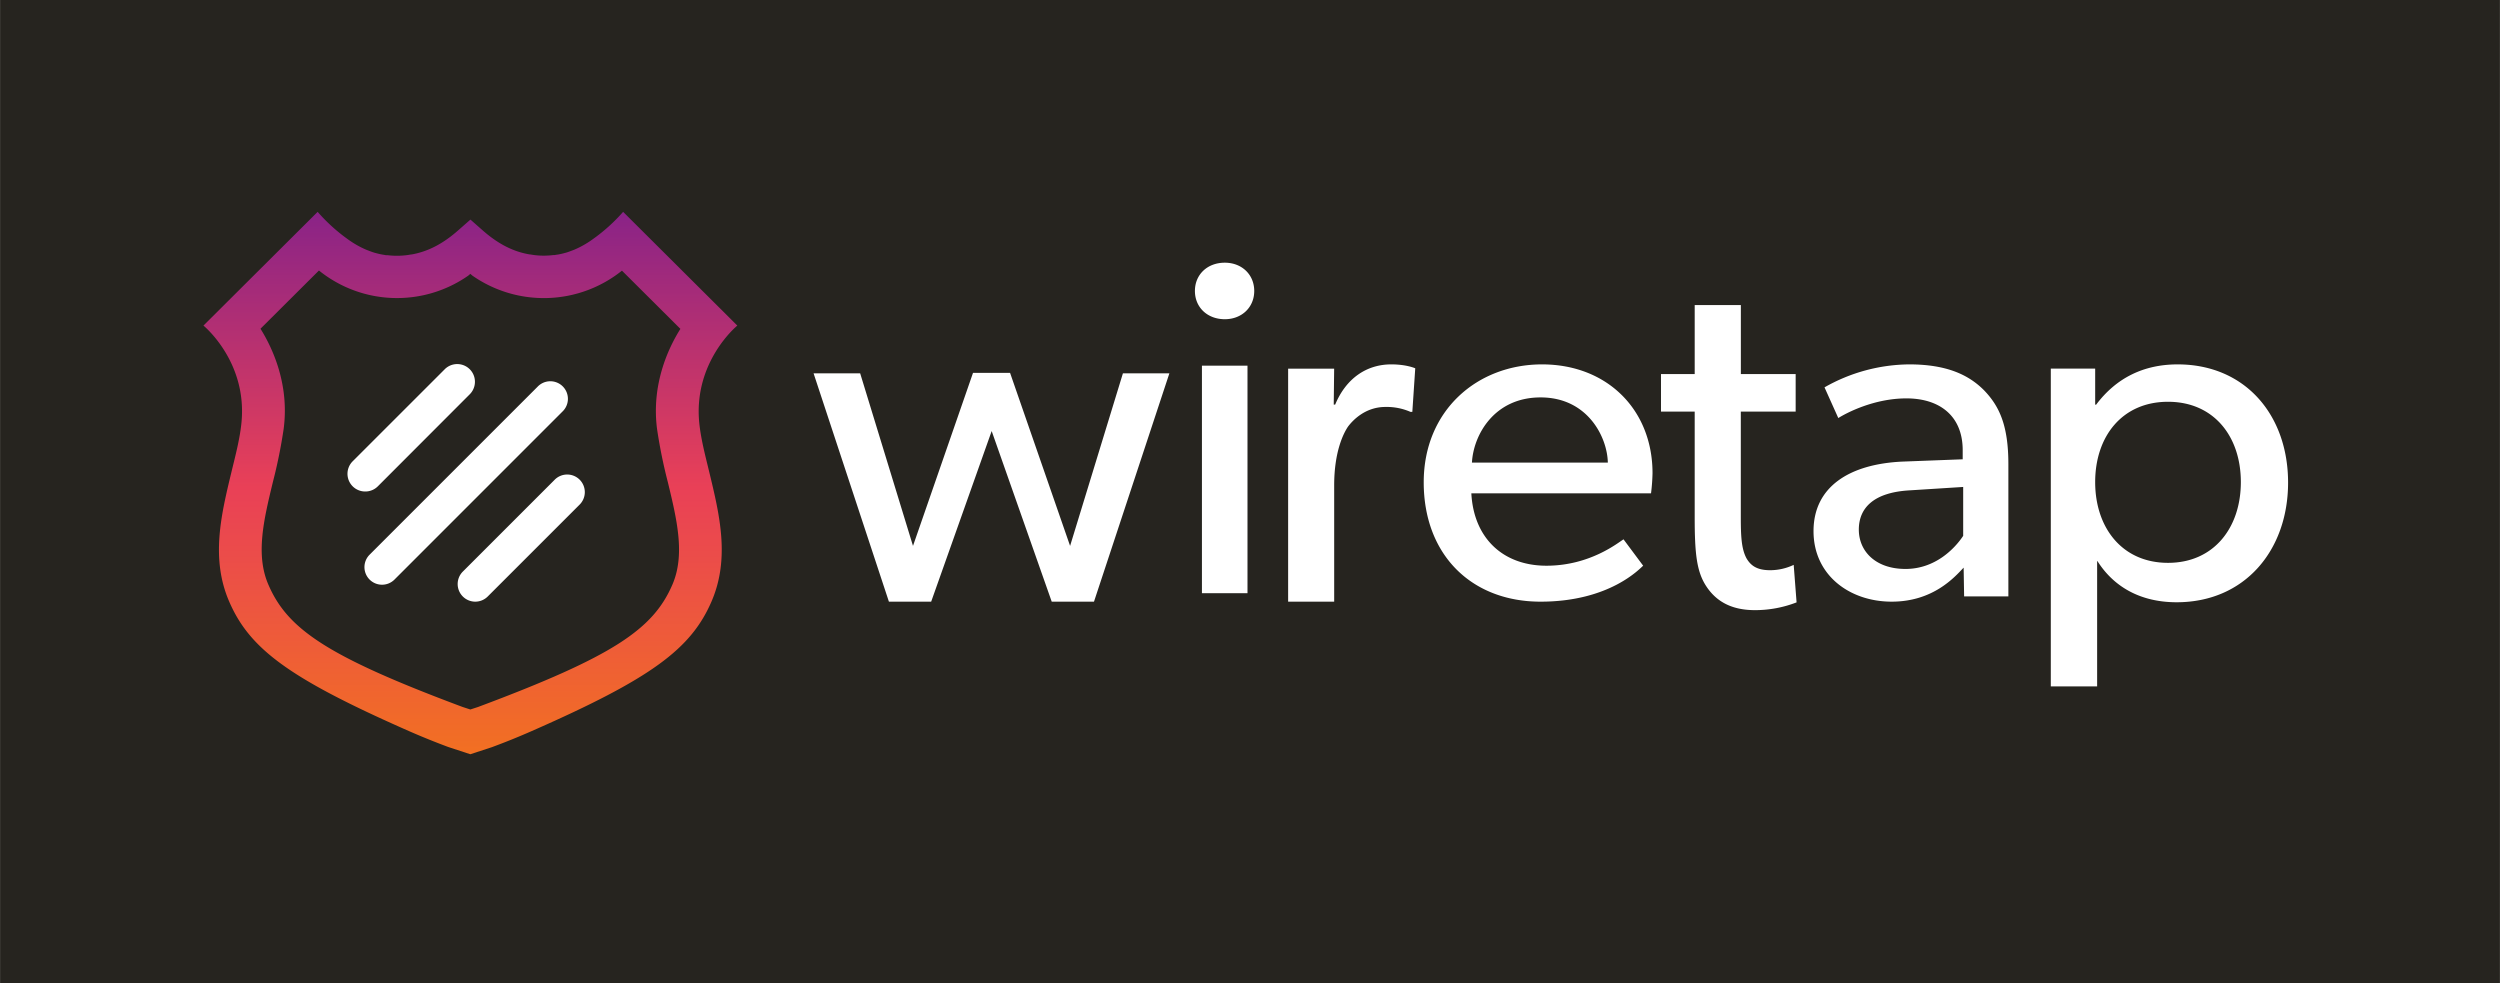 <svg xmlns="http://www.w3.org/2000/svg" width="2500" height="983" viewBox="0 0 295 116"><defs><linearGradient id="a" x1="50%" x2="50%" y1=".206%" y2="101.301%"><stop offset="0%" stop-color="#8A2387"/><stop offset="50%" stop-color="#E94057"/><stop offset="100%" stop-color="#F27121"/></linearGradient></defs><g fill="none" fill-rule="evenodd"><path fill="#26241F" d="M0 0h295v116H0z"/><path fill="#FFF" fill-rule="nonzero" d="M137.986 44.057L129.089 71h-4.987l-7.086-20.135L109.876 71h-4.987L96 44.057h5.498l6.233 20.363L114.814 44h4.372l7.083 20.42 6.233-20.363H138zm6.542-6.388c-2.07 0-3.528-1.412-3.528-3.333 0-1.922 1.45-3.336 3.528-3.336 2.017 0 3.472 1.414 3.472 3.336 0 1.921-1.46 3.333-3.472 3.333zm2.7 32.331h-5.4V43.152h5.376V70h.024zm19.428-21.399h-.226a6.993 6.993 0 0 0-2.946-.578c-2.376 0-3.846 1.563-4.414 2.314-.51.754-1.636 2.894-1.636 6.946V71H152V43.508h5.431l-.05 4.236h.17c1.301-3.125 3.734-4.744 6.62-4.744 1.812 0 2.829.463 2.829.463l-.344 5.138zm28.168 9.613H173.62c.28 5.32 3.765 8.544 8.863 8.544 5.157 0 8.458-2.728 9.095-3.113l2.319 3.113c-.35.273-3.883 4.242-12.11 4.242C173.62 71 168 65.457 168 56.913 168 48.429 174.316 43 181.966 43 189.617 43 195 48.32 195 55.843a22.873 22.873 0 0 1-.176 2.371zm-5.098-3.62c-.058-3-2.374-7.696-7.935-7.696-5.503 0-7.936 4.469-8.101 7.696h16.036zM212 71.084c-1.572.609-3.24.92-4.924.916-2.837 0-4.596-1.09-5.73-2.813-1.136-1.722-1.369-3.845-1.369-8.153v-12.46H196v-4.429h3.977V36h5.447v8.145h6.467v4.43h-6.473V60.92c0 2.295.058 3.846.682 4.984.511.86 1.247 1.384 2.779 1.384a6.5 6.5 0 0 0 2.78-.631l.341 4.427zm25-.703h-5.229l-.057-3.398c-1.068 1.132-3.598 4.017-8.493 4.017-4.95 0-9.221-3.114-9.221-8.32 0-5.265 4.274-7.915 10.46-8.207l7.143-.273v-1.075c0-4.075-2.755-6.113-6.636-6.113-3.88 0-7.143 1.754-8.044 2.32l-1.627-3.622a20.48 20.48 0 0 1 9.997-2.71c4.442 0 7.029 1.244 8.83 3.057 1.8 1.869 2.869 4.131 2.869 8.716v15.621l.008-.013zm-5.343-12.917l-6.237.396c-4.34.226-6.075 2.093-6.075 4.639 0 2.546 1.97 4.64 5.51 4.64 3.488 0 5.794-2.378 6.805-3.906v-5.77h-.003zm25.198 13.606c-4.268 0-7.41-1.814-9.33-4.823l-.058-.055V81H242V43.498h5.236v4.254h.115c2.388-3.176 5.632-4.752 9.616-4.752C264.926 43 270 48.958 270 56.951c0 7.994-5.12 14.119-13.145 14.119zm-1.024-23.658c-5.406 0-8.595 4.085-8.595 9.477 0 5.391 3.189 9.53 8.595 9.53 5.406 0 8.595-4.141 8.595-9.53 0-5.39-3.189-9.477-8.598-9.477h.003zM43.093 58a2.088 2.088 0 0 1-1.482-3.566l10.862-10.86a2.088 2.088 0 0 1 2.953 2.954L44.572 57.396c-.393.39-.925.607-1.48.604zm1.981 11a2.075 2.075 0 0 1-1.467-3.542l19.814-19.812a2.075 2.075 0 1 1 2.933 2.933L46.541 68.394a2.07 2.07 0 0 1-1.467.606zm11.004 2a2.079 2.079 0 0 1-1.47-3.548l10.806-10.805a2.079 2.079 0 1 1 2.939 2.939L57.547 70.39c-.39.39-.918.61-1.47.609z"/><path fill="url(#a)" fill-rule="nonzero" d="M87 38.421L73.525 25a20.664 20.664 0 0 1-3.587 3.232 11.17 11.17 0 0 1-2.138 1.217c-.116.05-.23.09-.342.132-.24.095-.481.18-.726.253h-.022c-.28.082-.565.148-.853.198l-.168.027c-.088 0-.176.036-.276.044h-.163a9.12 9.12 0 0 1-2.066.014c-.226-.022-.45-.064-.673-.1h-.058c-1.932-.334-3.706-1.25-5.502-2.832l-1.445-1.273-1.463 1.286c-1.796 1.583-3.57 2.498-5.501 2.834h-.058c-.224.038-.444.08-.673.098a9.12 9.12 0 0 1-2.067-.013h-.163c-.088 0-.176-.03-.276-.044l-.168-.028a7.494 7.494 0 0 1-.853-.198h-.022a8.722 8.722 0 0 1-.725-.252c-.113-.044-.226-.086-.342-.132a11.17 11.17 0 0 1-2.139-1.218A20.663 20.663 0 0 1 37.476 25L24 38.421s5.242 4.26 4.478 11.541c-.196 1.902-.726 3.892-1.192 5.815-1.197 4.974-2.439 10.118-.262 15.177 2.411 5.606 7.035 9.068 21.225 15.317a87.676 87.676 0 0 0 4.622 1.872l.099.033 2.513.824h.025l2.514-.824.1-.036a81.874 81.874 0 0 0 4.62-1.871c14.19-6.236 18.814-9.712 21.226-15.318 2.177-5.059.938-10.203-.262-15.177-.464-1.923-.994-3.913-1.192-5.82C81.772 42.68 87 38.421 87 38.421zm-9.475 12.176a60.162 60.162 0 0 0 1.289 6.348c1.054 4.372 2.05 8.502.53 12.033-2.26 5.252-6.912 8.461-22.939 14.45l-.91.296-.911-.297c-16.022-5.985-20.674-9.195-22.933-14.46-1.52-3.534-.524-7.66.53-12.033a60.12 60.12 0 0 0 1.288-6.348c.676-5.22-1.286-9.464-2.737-11.794l6.898-6.87a14.677 14.677 0 0 0 17.619.605l.245-.21.246.21a14.739 14.739 0 0 0 17.647-.588l6.897 6.87c-1.465 2.324-3.426 6.578-2.759 11.788z"/></g></svg>